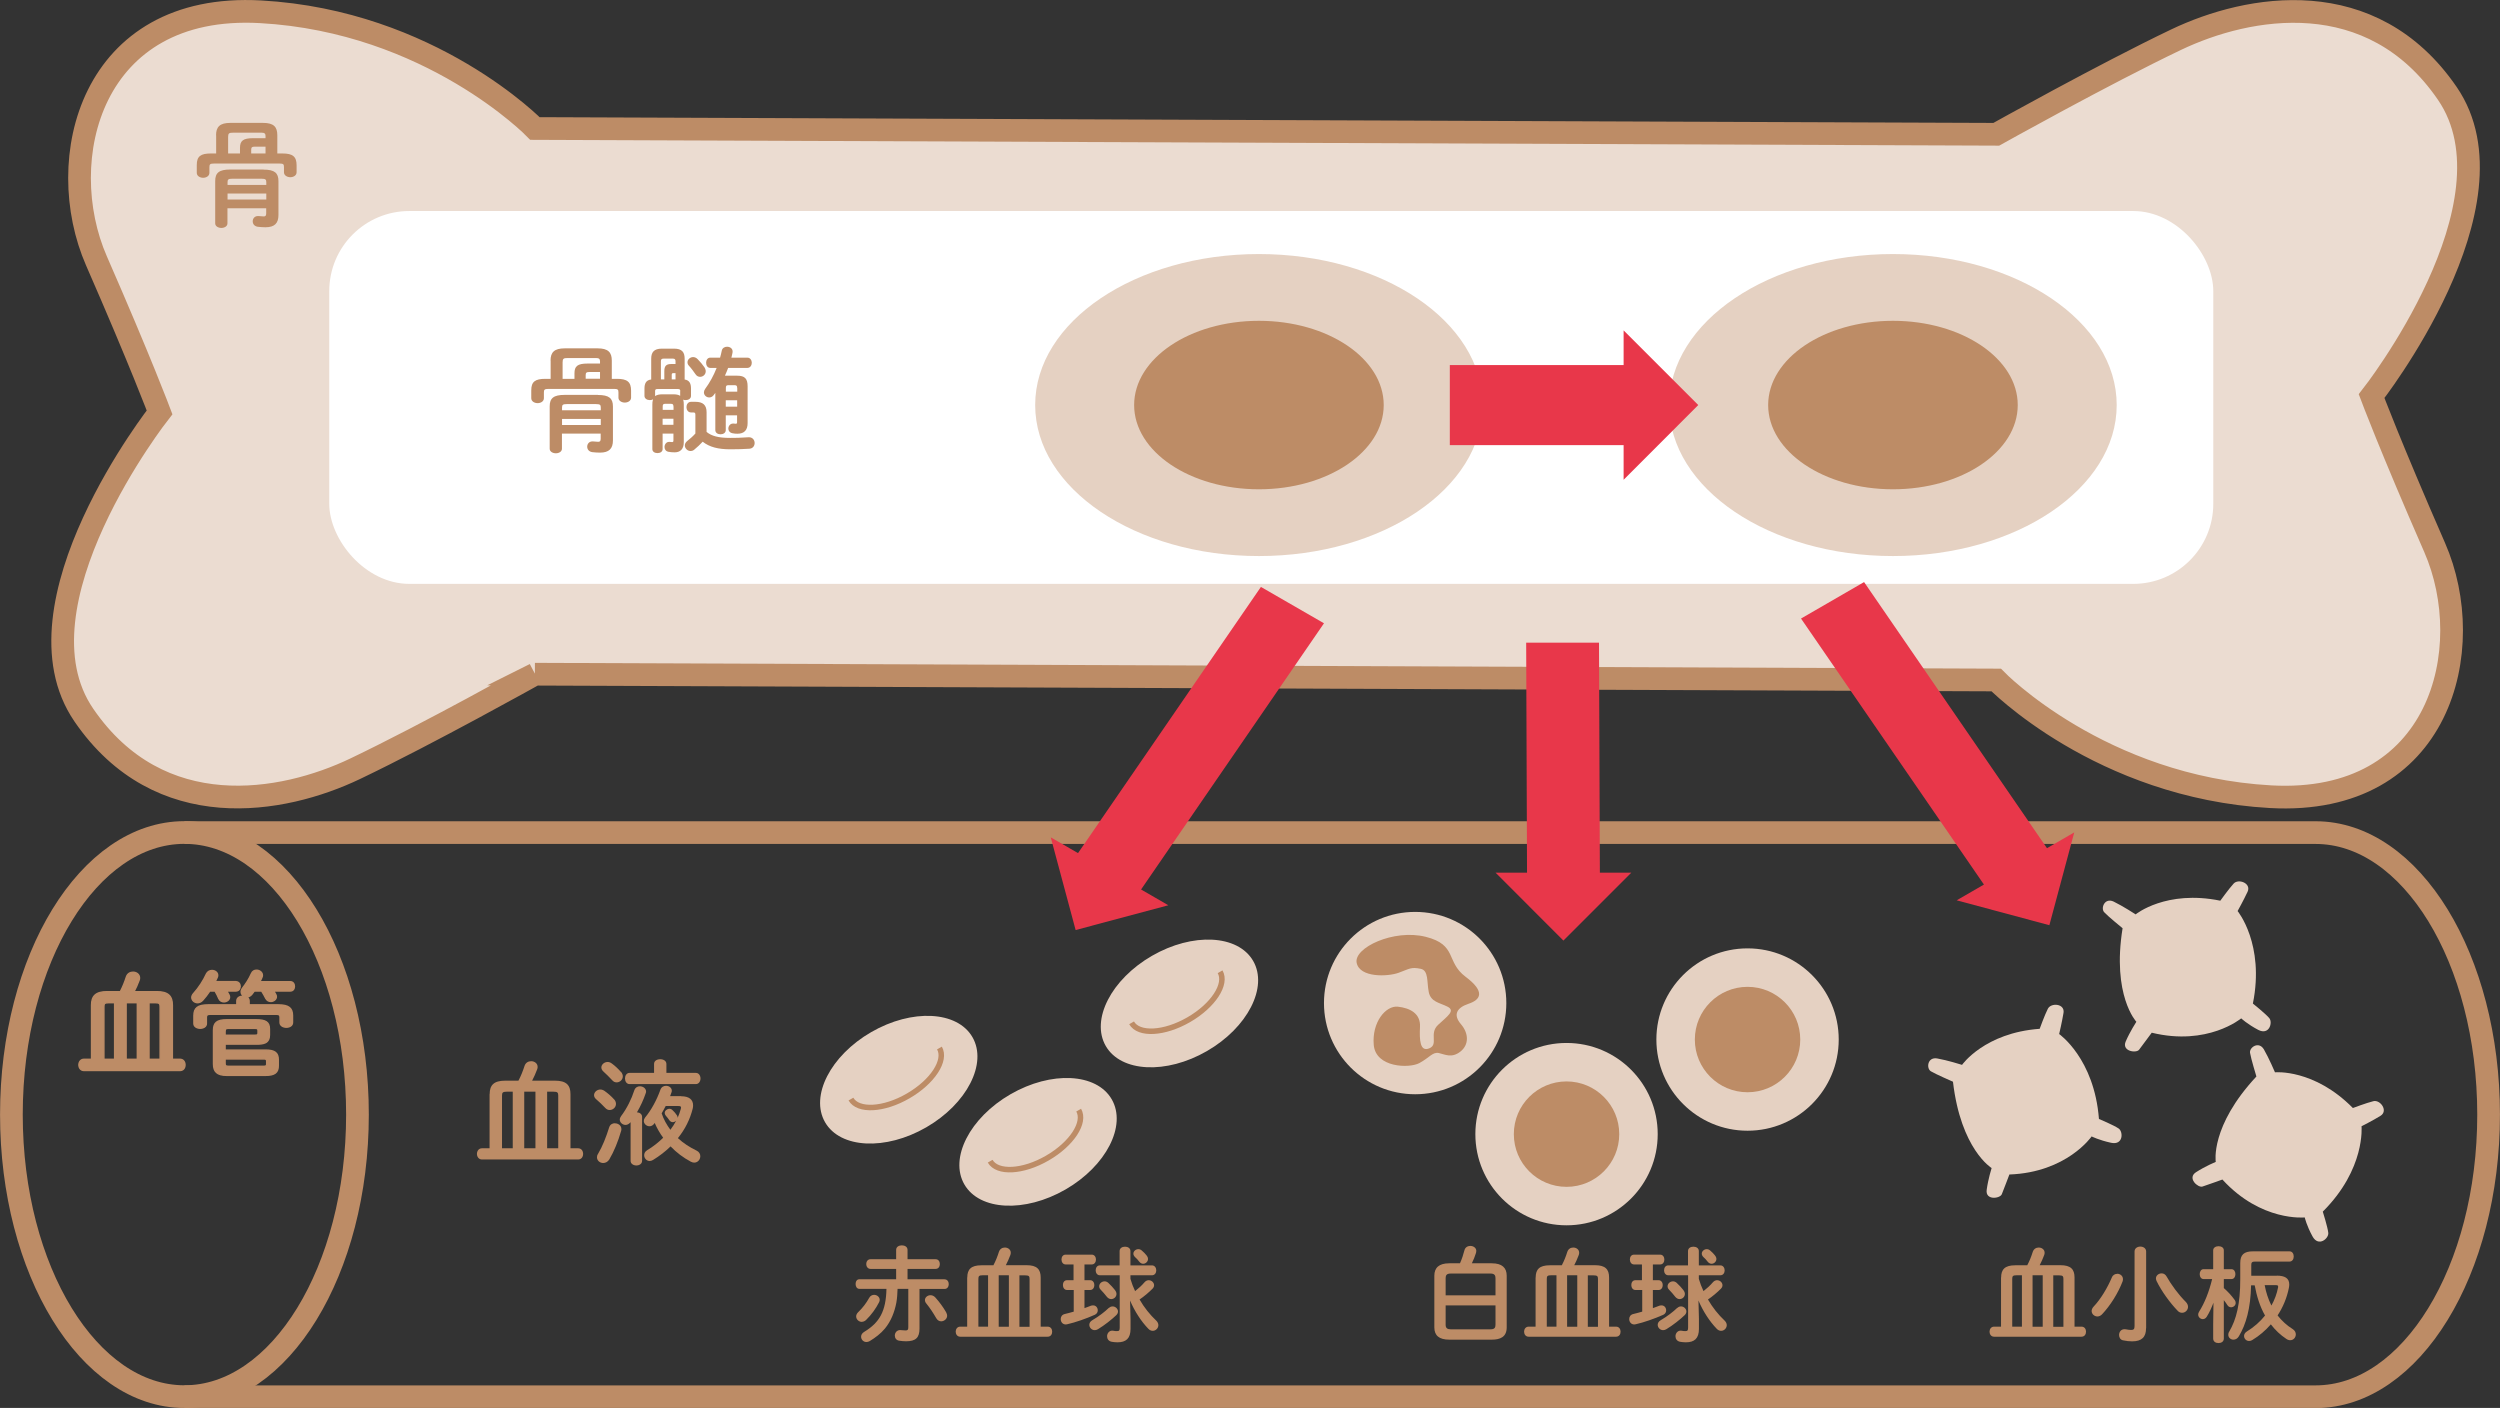 <?xml version="1.0" encoding="UTF-8"?><svg id="_イヤー_2" xmlns="http://www.w3.org/2000/svg" viewBox="0 0 263.24 148.25"><rect x="0" y="0" width="263.24" height="148.25" fill="#333333" stroke="none"/><defs><style>.cls-1{fill:#fff;}.cls-2{stroke-width:.58px;}.cls-2,.cls-3,.cls-4,.cls-5{stroke:#bd8c66;stroke-miterlimit:10;}.cls-2,.cls-5{fill:none;}.cls-3{fill:#ebdcd1;}.cls-3,.cls-5{stroke-width:2.39px;}.cls-4{stroke-width:.15px;}.cls-4,.cls-6{fill:#bd8c66;}.cls-7{fill:#e8374a;}.cls-8{fill:#e5d1c2;}</style></defs><g id="_イヤー_4"><path class="cls-3" d="M56.32,70.99s-11.29,6.31-18.93,9.96c-7.64,3.65-20.59,5.98-28.56-5.65-7.97-11.62,7.97-31.88,7.97-31.88,0,0-1.99-5.31-6.64-15.94C5.51,16.85,9.49,.24,27.43,1.24c17.93,1,28.9,12.29,28.9,12.29l153.87,.61s11.29-6.31,18.93-9.96,20.59-5.98,28.56,5.65c7.97,11.62-7.97,31.88-7.97,31.88,0,0,1.99,5.31,6.64,15.94,4.65,10.63,.66,27.23-17.27,26.24-17.93-1-28.9-12.29-28.9-12.29l-153.87-.61Z"/><rect class="cls-1" x="34.67" y="22.22" width="198.38" height="39.26" rx="8.43" ry="8.43"/><ellipse class="cls-8" cx="132.56" cy="42.65" rx="23.56" ry="15.9"/><ellipse class="cls-8" cx="199.32" cy="42.65" rx="23.56" ry="15.9"/><path class="cls-5" d="M19.42,87.67H243.82c10.06,0,18.22,13.3,18.22,29.7s-8.16,29.7-18.22,29.7H19.42"/><ellipse class="cls-6" cx="132.56" cy="42.65" rx="13.14" ry="8.87"/><ellipse class="cls-6" cx="199.32" cy="42.65" rx="13.14" ry="8.87"/><polygon class="cls-7" points="178.82 42.65 170.96 34.79 170.96 38.44 152.66 38.44 152.66 46.87 170.96 46.87 170.96 50.52 178.82 42.65"/><polygon class="cls-7" points="168.46 91.89 168.37 67.67 160.7 67.67 160.79 91.89 157.48 91.89 164.62 99.04 171.77 91.89 168.46 91.89"/><polygon class="cls-7" points="139.41 65.63 132.77 61.8 113.51 89.83 110.64 88.17 113.26 97.93 123.02 95.32 120.15 93.66 139.41 65.63"/><polygon class="cls-7" points="215.54 89.31 196.28 61.29 189.64 65.13 208.9 93.14 206.03 94.8 215.79 97.42 218.41 87.65 215.54 89.31"/><ellipse class="cls-5" cx="19.42" cy="117.36" rx="18.22" ry="29.7"/><path class="cls-6" d="M22.75,14.24c0-.88,.4-1.3,1.5-1.3h3.45c1.12,0,1.5,.42,1.5,1.3v1.92h.54c1.08,0,1.49,.32,1.49,1.25v.73c0,.34-.34,.52-.66,.52s-.67-.18-.67-.52v-.55c0-.3-.07-.37-.48-.37h-6.87c-.44,0-.5,.08-.5,.38v.6c0,.34-.34,.52-.66,.52s-.67-.18-.67-.52v-.83c0-.92,.42-1.21,1.49-1.21h.55v-1.92Zm5,3.62c1.16,0,1.57,.35,1.57,1.21v3.57c0,.88-.42,1.29-1.37,1.29-.24,0-.55-.02-.8-.05-.37-.05-.54-.31-.54-.58s.19-.55,.54-.55h.08c.2,.02,.41,.04,.54,.04,.18,0,.26-.08,.26-.32v-.54h-4.08v1.59c0,.31-.32,.48-.64,.48s-.65-.17-.65-.48v-4.46c0-.86,.41-1.21,1.57-1.21h3.5Zm-3.3,.96c-.41,0-.49,.08-.49,.37v.28h4.08v-.28c0-.29-.08-.37-.5-.37h-3.08Zm3.59,1.56h-4.08v.63h4.08v-.63Zm-2.77-4.81c0-.74,.32-1.02,1.38-1.02h1.31v-.23c0-.25-.1-.35-.42-.35h-2.99c-.44,0-.53,.07-.53,.46v1.73h1.25v-.59Zm2.69,.59v-.72h-1.09c-.34,0-.42,.07-.42,.34v.38h1.51Z"/><g><path class="cls-6" d="M57.97,37.97c0-.88,.4-1.29,1.5-1.29h3.45c1.12,0,1.5,.42,1.5,1.29v1.92h.54c1.08,0,1.49,.32,1.49,1.25v.73c0,.34-.34,.52-.66,.52s-.67-.18-.67-.52v-.55c0-.3-.07-.37-.48-.37h-6.87c-.44,0-.5,.08-.5,.38v.6c0,.34-.34,.52-.66,.52s-.67-.18-.67-.52v-.83c0-.92,.42-1.21,1.49-1.21h.55v-1.92Zm5,3.62c1.16,0,1.57,.35,1.57,1.21v3.57c0,.88-.42,1.29-1.37,1.29-.24,0-.55-.02-.8-.05-.37-.05-.54-.31-.54-.58s.19-.55,.54-.55h.08c.2,.02,.41,.04,.54,.04,.18,0,.26-.08,.26-.32v-.54h-4.08v1.59c0,.31-.32,.48-.64,.48s-.65-.17-.65-.48v-4.46c0-.86,.41-1.21,1.57-1.21h3.5Zm-3.3,.96c-.41,0-.49,.08-.49,.37v.28h4.08v-.28c0-.29-.08-.37-.5-.37h-3.08Zm3.59,1.56h-4.08v.64h4.08v-.64Zm-2.77-4.81c0-.74,.32-1.02,1.38-1.02h1.31v-.23c0-.25-.1-.35-.42-.35h-2.99c-.44,0-.53,.07-.53,.46v1.73h1.25v-.59Zm2.69,.59v-.72h-1.09c-.34,0-.42,.07-.42,.33v.38h1.51Z"/><path class="cls-6" d="M72.76,41.69c0,.29-.28,.44-.56,.44-.1,0-.18-.01-.26-.05,.05,.17,.06,.35,.06,.53v3.95c0,.76-.4,1.07-.96,1.07-.23,0-.49-.02-.67-.06-.28-.06-.4-.28-.4-.5,0-.26,.18-.54,.47-.54h.07c.08,.01,.16,.02,.26,.02s.14-.04,.14-.17v-.72h-1.14v1.63c0,.28-.26,.42-.54,.42s-.54-.14-.54-.42v-4.68c0-.19,.01-.37,.07-.56-.1,.06-.22,.08-.34,.08-.28,0-.56-.16-.56-.44v-.77c0-.5,.14-.9,.71-.96v-2.19c0-.67,.28-1.06,1.13-1.06h1.27c.85,0,1.12,.38,1.12,1.06v2.19c.54,.08,.67,.47,.67,.96v.77Zm-1.13-.5c0-.17-.05-.23-.28-.23h-2.09c-.23,0-.28,.06-.28,.23v.52c.17-.13,.42-.19,.77-.19h1.16c.31,0,.54,.05,.71,.16v-.48Zm-1.68-2.1c0-.52,.17-.76,.72-.76h.46v-.28c0-.2-.06-.29-.3-.29h-.94c-.24,0-.3,.08-.3,.29v1.9h.36v-.86Zm.96,3.71c0-.2-.06-.28-.26-.28h-.61c-.2,0-.26,.07-.26,.28v.36h1.14v-.36Zm0,1.29h-1.14v.64h1.14v-.64Zm.22-4.14v-.66h-.24c-.12,0-.16,.05-.16,.19v.47h.4Zm3.27,5.53c.52,.43,1.24,.63,2.48,.63,.62,0,1.07-.01,1.61-.05,.11-.01,.31-.02,.36-.02,.4,0,.61,.3,.61,.61,0,.29-.18,.58-.56,.6-.54,.04-1.3,.06-2,.06-1.27,0-2.19-.23-2.91-.8-.26,.29-.58,.58-.89,.84-.13,.11-.26,.14-.4,.14-.31,0-.59-.28-.59-.58,0-.17,.07-.32,.25-.47,.29-.23,.58-.48,.86-.79v-1.98c0-.19-.05-.24-.24-.24h-.22c-.32,0-.48-.29-.48-.56s.16-.56,.48-.56h.46c.8,0,1.18,.34,1.18,1.1v2.06Zm-.23-6.81c.1,.16,.14,.3,.14,.43,0,.34-.29,.58-.59,.58-.18,0-.36-.08-.49-.28-.18-.26-.43-.61-.7-.9-.11-.12-.14-.24-.14-.36,0-.29,.28-.54,.59-.54,.17,0,.34,.07,.49,.23,.26,.26,.52,.58,.7,.84Zm2.25,5.06v1.56c0,.3-.28,.44-.55,.44s-.55-.14-.55-.44v-3.92c-.06,.07-.11,.16-.17,.23-.13,.18-.31,.25-.47,.25-.3,0-.56-.23-.56-.53,0-.12,.04-.24,.13-.37,.48-.65,.89-1.4,1.21-2.21h-.67c-.3,0-.44-.28-.44-.54s.14-.54,.44-.54h1.03c.07-.24,.13-.49,.18-.74,.06-.28,.31-.41,.55-.41,.3,0,.59,.17,.59,.5,0,.05,0,.08-.01,.13-.04,.17-.07,.35-.12,.52h1.69c.3,0,.46,.28,.46,.54s-.16,.54-.46,.54h-2.03c-.1,.28-.22,.55-.34,.82h1.3c.8,0,1.09,.32,1.09,1.12v3.87c0,.73-.35,1.12-1.07,1.12-.18,0-.34-.01-.52-.05-.31-.06-.44-.28-.44-.49,0-.26,.19-.53,.49-.53h.07c.08,.01,.14,.02,.22,.02,.11,0,.14-.04,.14-.18v-.71h-1.2Zm1.2-2.89c0-.2-.06-.28-.26-.28h-.67c-.2,0-.26,.07-.26,.28v.4h1.2v-.4Zm-1.2,1.31v.67h1.2v-.67h-1.2Z"/></g><g><ellipse class="cls-8" cx="94.64" cy="113.69" rx="8.96" ry="5.79" transform="translate(-44.17 62.55) rotate(-30)"/><path class="cls-2" d="M98.92,110.35c.75,1.3-.72,3.56-3.3,5.05-2.57,1.49-5.27,1.63-6.02,.33"/><ellipse class="cls-8" cx="124.19" cy="105.66" rx="8.96" ry="5.79" transform="translate(-36.19 76.25) rotate(-30)"/><path class="cls-2" d="M128.47,102.32c.75,1.3-.72,3.56-3.3,5.05s-5.27,1.63-6.02,.33"/><ellipse class="cls-8" cx="109.3" cy="120.23" rx="8.96" ry="5.79" transform="translate(-45.47 70.76) rotate(-30)"/><path class="cls-2" d="M113.58,116.89c.75,1.3-.72,3.56-3.3,5.05-2.57,1.49-5.27,1.63-6.02,.33"/><circle class="cls-8" cx="149.01" cy="105.62" r="9.6"/><circle class="cls-8" cx="164.95" cy="119.42" r="9.6"/><circle class="cls-6" cx="164.95" cy="119.42" r="5.55"/><circle class="cls-8" cx="184.01" cy="109.46" r="9.6"/><circle class="cls-6" cx="184.01" cy="109.46" r="5.55"/><path class="cls-6" d="M149.59,102.01c-1.04-.21-1.16,0-2.32,.42-1.16,.42-4.1,.53-4.42-1.05s3.89-3.58,7.26-2.74,2.1,2.63,4.21,4.21,1.58,2.42,.32,2.84c-1.26,.42-1.66,1.16-.81,2.15s.85,2.19-.07,2.9-1.62,.28-2.26,.14-.99,.49-2.05,1.06-4.59,.49-4.8-1.91c-.21-2.4,1.27-4.17,2.54-4.03s2.4,.71,2.33,2.12,0,2.68,.99,2.26c.99-.42-.07-1.55,.92-2.47s1.84-1.48,.99-1.91-1.77-.49-1.98-1.55,0-2.27-.85-2.44Z"/><path class="cls-8" d="M206.6,112.12s2.36-3.37,8.17-3.79c0,0,.52-1.44,.86-2.11s1.81-.55,1.65,.43-.46,2.23-.46,2.23c0,0,3.7,2.57,4.19,8.94,0,0,1.59,.67,2.08,1.01s.49,1.78-.8,1.5-2.05-.67-2.05-.67c0,0-2.6,3.79-8.66,4.01,0,0-.61,1.62-.8,2.08s-1.74,.67-1.59-.46c.15-1.13,.52-2.3,.52-2.3,0,0-3.24-1.96-4.07-9.09,0,0-1.84-.8-2.33-1.1s-.37-1.53,.67-1.35,2.6,.67,2.6,.67Z"/><path class="cls-8" d="M224.89,96.27s3.18-2.6,8.9-1.43c0,0,.89-1.24,1.4-1.8s1.89-.04,1.47,.86-1.05,2.03-1.05,2.03c0,0,2.87,3.48,1.61,9.74,0,0,1.35,1.08,1.73,1.54s-.01,1.84-1.17,1.23-1.79-1.21-1.79-1.21c0,0-3.53,2.95-9.42,1.51,0,0-1.03,1.39-1.33,1.79s-1.86,.17-1.41-.87,1.12-2.07,1.12-2.07c0,0-2.59-2.77-1.45-9.85,0,0-1.55-1.26-1.94-1.69s.06-1.57,1.01-1.11,2.32,1.35,2.32,1.35Z"/><path class="cls-8" d="M239.56,112.91s4.09-.39,8.19,3.76c0,0,1.43-.54,2.16-.72s1.59,1.02,.75,1.54-2,1.1-2,1.1c0,0,.44,4.49-4.08,8.99,0,0,.52,1.65,.58,2.24s-1.03,1.52-1.66,.37-.82-2-.82-2c0,0-4.58,.48-8.67-3.99,0,0-1.63,.59-2.1,.74s-1.64-.89-.68-1.51c.96-.62,2.08-1.09,2.08-1.09,0,0-.61-3.74,4.28-8.99,0,0-.58-1.91-.67-2.49s.93-1.27,1.46-.36,1.17,2.42,1.17,2.42Z"/><g><path class="cls-6" d="M99.47,134.71c.28,0,.43,.25,.43,.5s-.14,.51-.43,.51h-2.65v4.18c0,.96-.41,1.33-1.41,1.33-.23,0-.48-.02-.72-.06-.32-.04-.47-.29-.47-.54,0-.28,.2-.58,.56-.58,.03,0,.09,0,.12,.01,.16,.02,.34,.03,.45,.03,.22,0,.29-.07,.29-.33v-4.05h-1.13c-.02,.49-.04,.97-.13,1.46-.19,.99-.56,1.94-1.2,2.72-.46,.55-1,.95-1.6,1.32-.12,.06-.23,.1-.34,.1-.33,0-.57-.26-.57-.56,0-.19,.1-.38,.34-.52,1.6-.97,2.28-2.16,2.33-4.52h-2.85c-.27,0-.4-.25-.4-.51s.13-.5,.4-.5h3.87v-1.09h-2.7c-.29,0-.45-.26-.45-.51s.15-.51,.45-.51h2.7v-.98c0-.33,.3-.48,.6-.48s.6,.15,.6,.48v.98h2.95c.31,0,.45,.25,.45,.51s-.14,.51-.45,.51h-2.95v1.09h3.91Zm-8.71,4.48c-.33,0-.61-.26-.61-.58,0-.14,.07-.31,.22-.45,.47-.45,.86-.97,1.15-1.5,.12-.22,.33-.32,.52-.32,.29,0,.59,.22,.59,.53,0,.08-.02,.16-.07,.26-.32,.63-.8,1.31-1.36,1.85-.14,.14-.31,.2-.45,.2Zm8.87-.99c.07,.12,.1,.23,.1,.34,0,.34-.32,.59-.63,.59-.19,0-.38-.1-.51-.32-.37-.63-.65-1.06-1.07-1.58-.09-.11-.13-.23-.13-.33,0-.29,.27-.52,.59-.52,.17,0,.35,.07,.5,.23,.45,.5,.8,.98,1.16,1.59Z"/><path class="cls-6" d="M101.85,134.52c0-.86,.4-1.29,1.48-1.29h1.27c.24-.45,.43-.93,.58-1.41,.11-.33,.37-.46,.63-.46,.32,0,.62,.21,.62,.54,0,.08-.01,.15-.04,.24-.14,.39-.31,.75-.48,1.08h2.19c1.08,0,1.48,.43,1.48,1.29v5.18h.73c.33,0,.48,.26,.48,.53s-.15,.53-.48,.53h-9.2c-.32,0-.48-.27-.48-.53s.16-.53,.48-.53h.73v-5.18Zm2.2-.24h-.57c-.39,0-.46,.09-.46,.38v5.03h1.02v-5.42Zm2.18,0h-1.07v5.42h1.07v-5.42Zm2.18,5.42v-5.03c0-.29-.07-.38-.46-.38h-.61v5.42h1.07Z"/><path class="cls-6" d="M113.04,135.83h-.69c-.28,0-.43-.26-.43-.52s.14-.51,.43-.51h.69v-1.66h-.84c-.28,0-.43-.26-.43-.52s.14-.51,.43-.51h2.77c.28,0,.43,.26,.43,.51s-.14,.52-.43,.52h-.78v1.66h.61c.28,0,.43,.26,.43,.51s-.14,.52-.43,.52h-.61v1.91c.24-.09,.46-.16,.67-.25,.09-.03,.16-.04,.24-.04,.31,0,.49,.26,.49,.52,0,.19-.09,.37-.31,.47-.89,.4-2.06,.81-2.91,1-.05,.01-.11,.02-.15,.02-.34,0-.53-.28-.53-.57,0-.24,.13-.46,.43-.53,.28-.07,.61-.15,.94-.25v-2.28Zm3.73,1.89c.12-.12,.26-.16,.39-.16,.29,0,.56,.25,.56,.53,0,.13-.05,.27-.19,.4-.45,.43-1.22,1.05-1.92,1.47-.11,.07-.23,.1-.34,.1-.32,0-.57-.27-.57-.56,0-.17,.09-.36,.32-.49,.65-.38,1.31-.88,1.74-1.3Zm-.96-3.44c-.29,0-.44-.26-.44-.52s.14-.52,.44-.52h2.08v-1.51c0-.31,.28-.46,.57-.46s.57,.15,.57,.46v1.51h2.27c.29,0,.45,.26,.45,.52s-.15,.52-.45,.52h-2.27v.38c.13,.44,.29,.87,.49,1.29,.37-.29,.72-.61,.99-.93,.13-.15,.29-.22,.44-.22,.31,0,.57,.25,.57,.53,0,.12-.05,.25-.17,.37-.39,.39-.88,.81-1.36,1.13,.49,.85,1.09,1.6,1.77,2.24,.14,.14,.21,.31,.21,.46,0,.32-.27,.6-.59,.6-.15,0-.33-.06-.48-.23-.74-.77-1.42-1.81-1.91-2.96l.05,1.94v1.04c0,1.02-.48,1.42-1.38,1.42-.26,0-.45-.03-.62-.06-.33-.07-.47-.32-.47-.58,0-.28,.2-.59,.54-.59,.03,0,.08,0,.11,.01,.13,.03,.26,.04,.39,.04,.23,0,.29-.07,.29-.37v-5.51h-2.08Zm1.61,1.59c.1,.13,.14,.26,.14,.38,0,.31-.27,.54-.56,.54-.15,0-.32-.08-.45-.24-.19-.25-.43-.52-.66-.76-.11-.11-.15-.23-.15-.35,0-.28,.26-.52,.57-.52,.13,0,.27,.05,.39,.16,.27,.25,.51,.51,.72,.78Zm3.32-3.66c.1,.12,.14,.24,.14,.36,0,.27-.25,.5-.51,.5-.14,0-.29-.07-.41-.22-.15-.2-.28-.34-.45-.49-.12-.12-.17-.24-.17-.36,0-.25,.25-.47,.52-.47,.12,0,.25,.04,.36,.14,.2,.16,.37,.35,.52,.53Z"/></g><g><path class="cls-6" d="M152.6,141.06c-1.08,0-1.57-.45-1.57-1.29v-5.44c0-.84,.49-1.31,1.57-1.31h1.13c.2-.45,.35-.9,.47-1.37,.08-.32,.35-.46,.62-.46,.32,0,.63,.2,.63,.53,0,.05-.01,.12-.03,.2-.12,.38-.27,.76-.44,1.1h2.1c1.08,0,1.57,.47,1.57,1.31v5.44c0,1-.67,1.29-1.57,1.29h-4.49Zm4.87-6.48c0-.29-.11-.48-.52-.48h-4.21c-.41,0-.52,.18-.52,.48v1.81h5.25v-1.81Zm-.52,5.39c.41,0,.52-.17,.52-.47v-2.05h-5.25v2.05c0,.35,.19,.47,.52,.47h4.21Z"/><path class="cls-6" d="M161.7,134.52c0-.86,.4-1.29,1.48-1.29h1.27c.24-.45,.43-.93,.58-1.41,.11-.33,.37-.46,.63-.46,.32,0,.62,.21,.62,.54,0,.08-.01,.15-.04,.24-.14,.39-.31,.75-.48,1.08h2.19c1.08,0,1.48,.43,1.48,1.29v5.18h.73c.33,0,.48,.26,.48,.53s-.15,.53-.48,.53h-9.2c-.32,0-.48-.27-.48-.53s.16-.53,.48-.53h.73v-5.18Zm2.2-.24h-.57c-.39,0-.46,.09-.46,.38v5.03h1.02v-5.42Zm2.18,0h-1.07v5.42h1.07v-5.42Zm2.18,5.42v-5.03c0-.29-.07-.38-.46-.38h-.61v5.42h1.07Z"/><path class="cls-6" d="M172.89,135.83h-.69c-.28,0-.43-.26-.43-.52s.14-.51,.43-.51h.69v-1.66h-.84c-.28,0-.43-.26-.43-.52s.14-.51,.43-.51h2.77c.28,0,.43,.26,.43,.51s-.14,.52-.43,.52h-.78v1.66h.61c.28,0,.43,.26,.43,.51s-.14,.52-.43,.52h-.61v1.91c.24-.09,.46-.16,.67-.25,.09-.03,.16-.04,.24-.04,.31,0,.49,.26,.49,.52,0,.19-.09,.37-.3,.47-.89,.4-2.06,.81-2.91,1-.05,.01-.11,.02-.15,.02-.34,0-.53-.28-.53-.57,0-.24,.13-.46,.43-.53,.28-.07,.61-.15,.94-.25v-2.28Zm3.73,1.89c.12-.12,.26-.16,.39-.16,.29,0,.56,.25,.56,.53,0,.13-.05,.27-.19,.4-.45,.43-1.22,1.05-1.92,1.47-.11,.07-.23,.1-.34,.1-.32,0-.57-.27-.57-.56,0-.17,.09-.36,.32-.49,.65-.38,1.31-.88,1.74-1.3Zm-.96-3.44c-.29,0-.44-.26-.44-.52s.14-.52,.44-.52h2.08v-1.51c0-.31,.28-.46,.57-.46s.57,.15,.57,.46v1.51h2.27c.29,0,.45,.26,.45,.52s-.15,.52-.45,.52h-2.27v.38c.13,.44,.29,.87,.49,1.29,.37-.29,.72-.61,.99-.93,.13-.15,.29-.22,.44-.22,.31,0,.57,.25,.57,.53,0,.12-.05,.25-.17,.37-.39,.39-.88,.81-1.36,1.13,.49,.85,1.09,1.6,1.77,2.24,.14,.14,.21,.31,.21,.46,0,.32-.27,.6-.59,.6-.15,0-.33-.06-.48-.23-.74-.77-1.42-1.81-1.91-2.96l.05,1.94v1.04c0,1.02-.48,1.42-1.38,1.42-.26,0-.45-.03-.62-.06-.33-.07-.47-.32-.47-.58,0-.28,.2-.59,.54-.59,.03,0,.08,0,.11,.01,.13,.03,.26,.04,.39,.04,.23,0,.29-.07,.29-.37v-5.51h-2.08Zm1.61,1.59c.1,.13,.14,.26,.14,.38,0,.31-.27,.54-.56,.54-.15,0-.32-.08-.45-.24-.19-.25-.43-.52-.66-.76-.11-.11-.15-.23-.15-.35,0-.28,.26-.52,.57-.52,.13,0,.27,.05,.39,.16,.27,.25,.51,.51,.72,.78Zm3.32-3.66c.1,.12,.14,.24,.14,.36,0,.27-.25,.5-.51,.5-.14,0-.29-.07-.41-.22-.15-.2-.28-.34-.45-.49-.12-.12-.17-.24-.17-.36,0-.25,.25-.47,.52-.47,.12,0,.25,.04,.36,.14,.2,.16,.37,.35,.52,.53Z"/></g><g><path class="cls-6" d="M210.71,134.52c0-.86,.4-1.29,1.48-1.29h1.27c.24-.45,.43-.93,.58-1.41,.11-.33,.37-.46,.63-.46,.32,0,.62,.21,.62,.54,0,.08-.01,.15-.04,.24-.14,.39-.31,.75-.48,1.08h2.19c1.08,0,1.48,.43,1.48,1.29v5.18h.73c.33,0,.48,.26,.48,.53s-.15,.53-.48,.53h-9.2c-.32,0-.48-.27-.48-.53s.16-.53,.48-.53h.73v-5.18Zm2.2-.24h-.57c-.39,0-.46,.09-.46,.38v5.03h1.02v-5.42Zm2.18,0h-1.07v5.42h1.07v-5.42Zm2.18,5.42v-5.03c0-.29-.07-.38-.46-.38h-.61v5.42h1.07Z"/><path class="cls-6" d="M222.93,134.12c.31,0,.61,.22,.61,.57,0,.06-.01,.15-.04,.24-.47,1.23-1.29,2.54-2.17,3.47-.15,.15-.32,.22-.48,.22-.32,0-.61-.26-.61-.58,0-.14,.07-.31,.21-.46,.74-.78,1.45-1.96,1.92-3.07,.11-.27,.34-.38,.57-.38Zm3.04,5.74c0,.92-.44,1.38-1.47,1.38-.27,0-.6-.03-.96-.11-.28-.06-.41-.31-.41-.56,0-.31,.2-.61,.57-.61,.04,0,.09,0,.13,.01,.22,.04,.41,.07,.56,.07,.27,0,.37-.09,.37-.41v-7.85c0-.35,.31-.52,.61-.52s.61,.17,.61,.52v8.07Zm4.18-2.78c.17,.17,.24,.36,.24,.52,0,.35-.29,.63-.62,.63-.16,0-.33-.05-.47-.21-.81-.83-1.71-2.08-2.22-3.13-.04-.1-.07-.18-.07-.27,0-.32,.29-.54,.6-.54,.2,0,.4,.1,.53,.34,.45,.81,1.25,1.91,2.01,2.66Z"/><path class="cls-6" d="M232.03,134.68c-.27,0-.41-.26-.41-.52s.14-.52,.4-.52h1.02v-1.99c0-.28,.28-.43,.56-.43s.56,.14,.56,.43v1.99h.81c.27,0,.41,.26,.41,.52s-.14,.52-.41,.52h-.81v.95c.39,.33,.82,.8,1.13,1.23,.09,.12,.12,.23,.12,.33,0,.27-.24,.46-.48,.46-.14,0-.29-.06-.39-.22-.11-.17-.24-.36-.38-.53v4.05c0,.32-.27,.47-.56,.47s-.56-.15-.56-.47v-1.57l.03-2.21c-.2,.53-.44,1.05-.71,1.48-.11,.17-.26,.25-.41,.25-.25,0-.49-.21-.49-.48,0-.1,.03-.2,.1-.31,.57-.9,1.04-2.07,1.37-3.43h-.9Zm7.7-.36c.84,0,1.32,.26,1.32,.93,0,.11-.02,.23-.04,.36-.21,1.05-.62,2.03-1.19,2.9,.45,.57,.97,1.05,1.58,1.43,.24,.15,.34,.36,.34,.56,0,.33-.25,.62-.59,.62-.13,0-.27-.04-.41-.14-.61-.4-1.16-.92-1.63-1.53-.57,.65-1.23,1.22-1.97,1.66-.11,.07-.22,.09-.32,.09-.31,0-.53-.25-.53-.53,0-.16,.09-.35,.31-.48,.73-.45,1.37-1.01,1.9-1.67-.56-.98-.88-2.07-1.09-3.18h-.38c-.05,2.42-.53,4.11-1.29,5.37-.15,.25-.36,.35-.57,.35-.28,0-.54-.21-.54-.51,0-.11,.02-.22,.1-.34,.76-1.29,1.16-2.94,1.16-5.5v-1.71c0-.88,.38-1.24,1.35-1.24h3.83c.31,0,.45,.27,.45,.54s-.14,.54-.45,.54h-3.65c-.28,0-.37,.09-.37,.35v1.14h2.71Zm-1.27,1c.14,.75,.37,1.47,.71,2.15,.33-.59,.57-1.23,.7-1.9,.01-.04,.01-.08,.01-.1,0-.12-.07-.15-.26-.15h-1.15Z"/></g></g><g><path class="cls-6" d="M51.56,115.21c0-.95,.44-1.42,1.63-1.42h1.4c.26-.49,.47-1.02,.64-1.55,.12-.36,.41-.5,.7-.5,.35,0,.68,.23,.68,.6,0,.08-.01,.17-.05,.26-.16,.43-.34,.83-.53,1.19h2.41c1.19,0,1.63,.47,1.63,1.42v5.7h.8c.36,0,.53,.29,.53,.59s-.17,.59-.53,.59h-10.12c-.35,0-.53-.3-.53-.59s.18-.59,.53-.59h.8v-5.7Zm2.42-.26h-.62c-.43,0-.5,.1-.5,.42v5.54h1.13v-5.96Zm2.4,0h-1.18v5.96h1.18v-5.96Zm2.4,5.96v-5.54c0-.32-.07-.42-.5-.42h-.67v5.96h1.18Z"/><path class="cls-6" d="M64.67,115.76c.14,.16,.19,.32,.19,.48,0,.35-.31,.64-.66,.64-.17,0-.32-.06-.47-.22-.28-.3-.67-.68-.94-.9-.17-.14-.24-.3-.24-.44,0-.32,.31-.6,.67-.6,.13,0,.29,.05,.42,.14,.36,.25,.76,.6,1.02,.9Zm.08,2.52c.34,0,.68,.23,.68,.6,0,.05,0,.12-.02,.18-.32,1.12-.76,2.19-1.25,3.02-.16,.26-.41,.38-.64,.38-.35,0-.66-.25-.66-.6,0-.11,.02-.23,.11-.36,.47-.79,.85-1.76,1.18-2.81,.1-.29,.34-.42,.6-.42Zm.64-5.42c.13,.16,.19,.32,.19,.47,0,.36-.31,.64-.65,.64-.17,0-.34-.07-.48-.24-.29-.31-.64-.66-.9-.89-.16-.14-.23-.3-.23-.44,0-.31,.31-.58,.66-.58,.14,0,.3,.05,.44,.16,.34,.24,.7,.59,.96,.89Zm1.01,5.3c-.17,.2-.36,.29-.53,.29-.32,0-.61-.26-.61-.56,0-.12,.05-.25,.14-.37,.6-.79,1.1-1.8,1.39-2.71,.1-.3,.34-.43,.59-.43,.32,0,.65,.22,.65,.55,0,.06-.01,.12-.04,.19-.22,.65-.54,1.36-.92,2,.28,.02,.54,.18,.54,.49v4.62c0,.32-.3,.49-.6,.49s-.61-.17-.61-.49v-4.07Zm6.87-5.19c.32,0,.49,.3,.49,.59s-.17,.59-.49,.59h-6.98c-.32,0-.48-.3-.48-.59s.16-.59,.48-.59h2.58v-.94c0-.34,.32-.5,.65-.5s.65,.17,.65,.5v.94h3.11Zm-1.55,2.46c.85,0,1.26,.36,1.26,.96,0,.12-.01,.24-.05,.38-.28,1.1-.8,2.15-1.55,3.07,.56,.52,1.22,.95,1.96,1.31,.28,.13,.4,.36,.4,.59,0,.35-.26,.68-.65,.68-.11,0-.23-.04-.35-.1-.79-.42-1.52-.97-2.13-1.61-.55,.54-1.18,1.02-1.85,1.43-.12,.07-.24,.11-.35,.11-.34,0-.58-.3-.58-.61,0-.19,.08-.38,.3-.52,.64-.38,1.21-.84,1.7-1.32-.35-.48-.66-1.01-.89-1.56-.02,.04-.06,.07-.08,.11-.14,.17-.31,.24-.47,.24-.32,0-.6-.26-.6-.56,0-.11,.04-.23,.13-.35,.66-.79,1.24-1.87,1.62-2.94,.11-.29,.35-.41,.59-.41,.31,0,.61,.2,.61,.52,0,.06-.01,.12-.04,.19l-.14,.38h1.15Zm-1.62,1.02c-.14,.26-.28,.53-.43,.78,.2,.62,.53,1.21,.92,1.73,.23-.3,.43-.62,.61-.96-.1,.1-.23,.16-.36,.16-.12,0-.25-.06-.35-.19-.12-.17-.26-.36-.38-.49-.08-.1-.12-.19-.12-.29,0-.24,.25-.44,.5-.44,.11,0,.22,.04,.31,.13,.18,.16,.36,.38,.47,.55,.06,.08,.08,.16,.08,.24v.04c.14-.31,.25-.64,.34-.96,.01-.05,.02-.1,.02-.13,0-.12-.08-.16-.28-.16h-1.34Z"/></g></g><g id="_イヤー_3"><g><path class="cls-4" d="M9.64,105.84c0-.95,.44-1.42,1.63-1.42h1.4c.26-.49,.47-1.02,.64-1.55,.12-.36,.41-.5,.7-.5,.35,0,.68,.23,.68,.6,0,.08-.01,.17-.05,.26-.16,.43-.34,.83-.53,1.19h2.41c1.19,0,1.63,.47,1.63,1.42v5.7h.8c.36,0,.53,.29,.53,.59s-.17,.59-.53,.59H8.84c-.35,0-.53-.3-.53-.59s.18-.59,.53-.59h.8v-5.7Zm2.42-.26h-.62c-.43,0-.5,.1-.5,.42v5.54h1.13v-5.96Zm2.4,0h-1.18v5.96h1.18v-5.96Zm2.4,5.96v-5.54c0-.32-.07-.42-.5-.42h-.67v5.96h1.18Z"/><path class="cls-4" d="M24.83,103.37c.3,0,.46,.24,.46,.49s-.16,.49-.46,.49h-.95c.08,.14,.16,.28,.23,.41,.04,.08,.06,.16,.06,.23,0,.3-.3,.5-.6,.5-.2,0-.42-.1-.53-.35s-.23-.52-.4-.79h-.55c-.24,.36-.5,.7-.76,.98-.17,.18-.36,.25-.53,.25-.32,0-.6-.25-.6-.55,0-.13,.06-.28,.19-.42,.53-.58,1.04-1.37,1.35-2.06,.12-.25,.35-.36,.58-.36,.31,0,.6,.2,.6,.5,0,.07-.01,.17-.06,.25-.06,.14-.13,.28-.2,.42h2.16Zm5.73,0c.3,0,.44,.24,.44,.49s-.14,.49-.44,.49h-1.73c.07,.12,.14,.24,.2,.36,.05,.08,.07,.17,.07,.24,0,.29-.3,.5-.59,.5-.2,0-.4-.1-.52-.32-.12-.25-.28-.52-.44-.78h-.77c-.1,.13-.19,.26-.29,.38-.16,.17-.34,.24-.5,.24h-.05c.17,.07,.29,.22,.29,.42v.42h3.08c1.1,0,1.49,.35,1.49,1.13v.72c0,.34-.32,.5-.65,.5s-.66-.17-.66-.5v-.55c0-.23-.1-.31-.4-.31h-6.96c-.3,0-.4,.1-.4,.32v.66c0,.32-.32,.49-.65,.49s-.66-.17-.66-.49v-.84c0-.78,.38-1.13,1.49-1.13h3.03v-.42c0-.34,.32-.49,.64-.49,.04,0,.08,0,.12,.01-.18-.1-.31-.28-.31-.48,0-.11,.04-.23,.12-.34,.37-.48,.7-.97,.97-1.58,.11-.25,.31-.35,.53-.35,.31,0,.62,.22,.62,.53,0,.07-.01,.14-.05,.22-.07,.16-.13,.31-.22,.46h3.17Zm-6.86,6.55v.65h4.26c.98,0,1.34,.3,1.34,1.01v.64c0,.7-.36,1.01-1.34,1.01h-4.09c-1.02,0-1.39-.4-1.39-1.2v-3.56c0-.76,.35-1.09,1.37-1.09h3.14c.98,0,1.38,.25,1.38,.96v.64c0,.35-.11,.66-.43,.82-.29,.13-.61,.14-.91,.14h-3.32Zm3.12-.91c.29,0,.35-.06,.35-.24v-.25c0-.19-.06-.24-.35-.24h-2.72c-.3,0-.4,.04-.4,.35v.38h3.12Zm-3.12,2.49v.47c0,.23,.06,.31,.4,.31h3.63c.29,0,.35-.06,.35-.24v-.3c0-.24-.14-.24-.35-.24h-4.03Z"/></g></g></svg>
